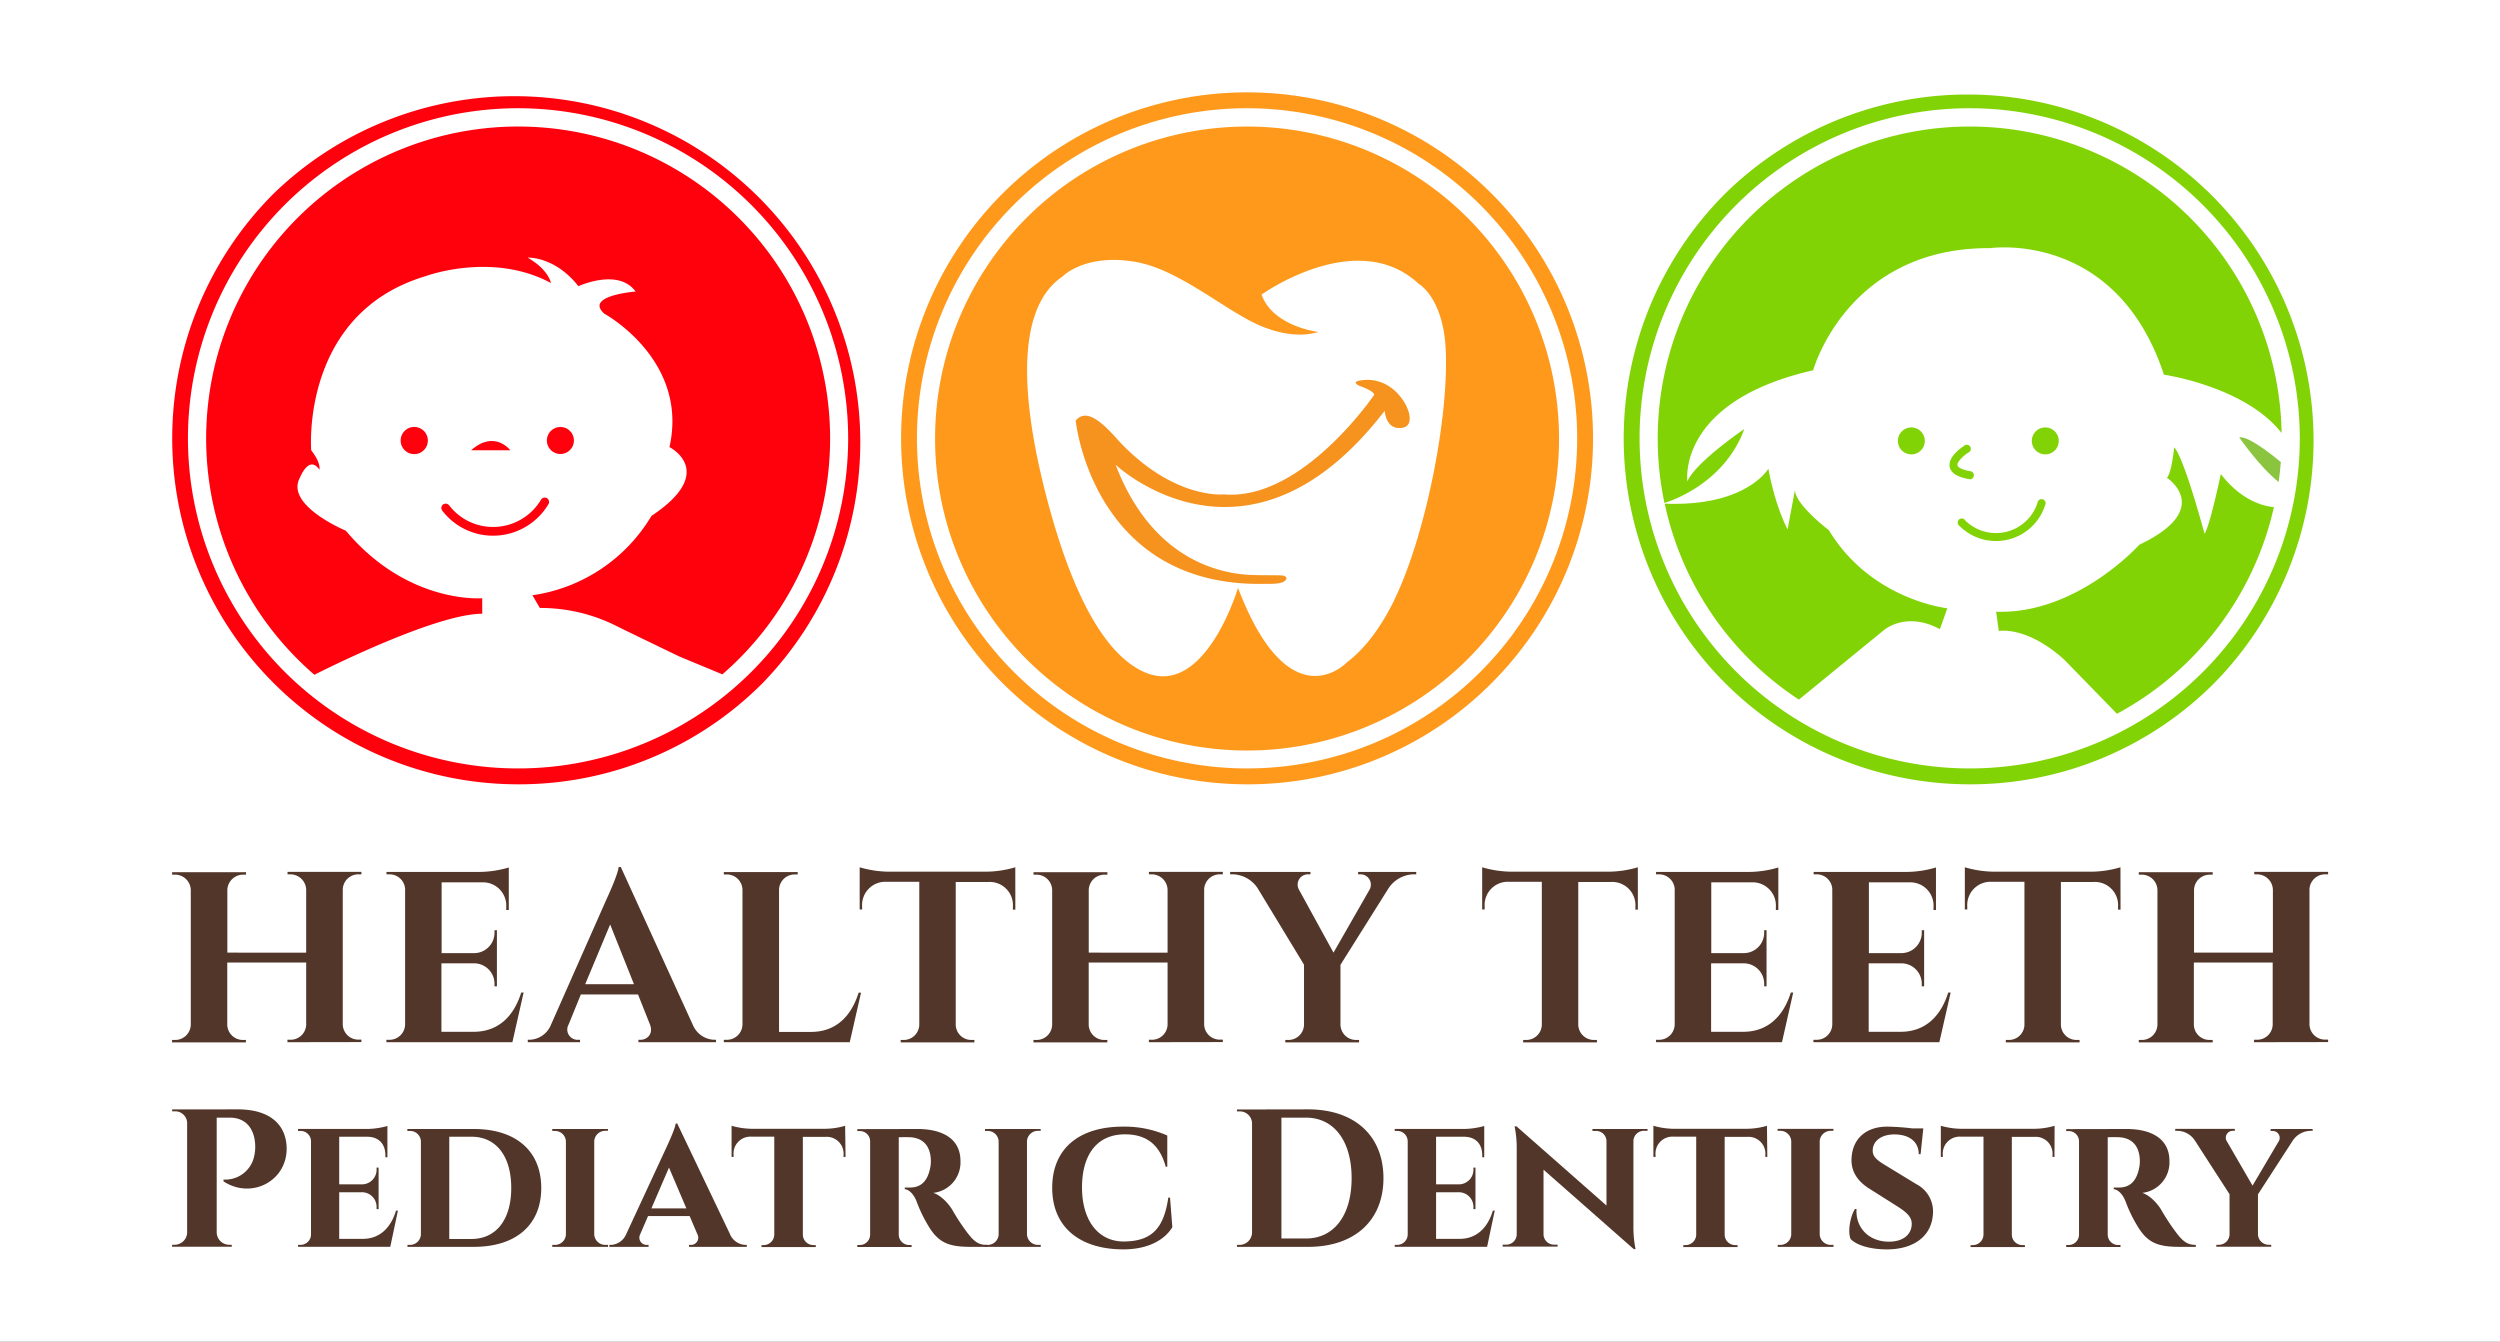 <svg id="Layer_1" data-name="Layer 1" xmlns="http://www.w3.org/2000/svg" viewBox="0 0 612.38 328.67"><rect x="0" y="0" width="612.38" height="328.67" fill="#333333" stroke="none"/><defs><style>.cls-1{fill:none;}.cls-2{fill:#fff;}.cls-3{fill:#52362a;}.cls-4{fill:#ff000d;}.cls-5{fill:#ff991c;}.cls-6{fill:#f6921e;}.cls-7{fill:#8bc53f;}.cls-8{fill:#82d305;}</style></defs><rect class="cls-1" x="-486.35" y="-318.12" width="3268.19" height="2231.54"/><rect class="cls-2" x="-486.35" y="-314.13" width="1585.09" height="956.94"/><rect class="cls-1" x="-486.35" y="-318.12" width="3268.19" height="2231.54"/><rect class="cls-1" x="-486.35" y="-318.12" width="3268.19" height="2231.54"/><path class="cls-3" d="M58.21,271.74c8.24,0,11.8,4,12,9.22.3,8.29-8.59,12.93-15.46,8.42v-.45a7.22,7.22,0,0,0,7.46-5.49,10.32,10.32,0,0,0,.3-2.9c-.14-4.1-2.34-6.77-6.19-6.77H53.08v28.14a3.08,3.08,0,0,0,3.08,3h.61v.48H42.15v-.48h.61a3.08,3.08,0,0,0,3.08-3V275a2.93,2.93,0,0,0-3.07-2.78h-.6v-.47Z"/><path class="cls-3" d="M95.6,305.41H73v-.48h.58a2.56,2.56,0,0,0,2.6-2.51V279.54a2.54,2.54,0,0,0-2.6-2.51H73v-.49H89.9a19.06,19.06,0,0,0,5-.73v7.67h-.5V283c0-2.77-1.59-4.51-4.37-4.55H83.09v11.66h5.48a3.59,3.59,0,0,0,3.67-3.8V286h.5v10.18h-.5v-.34a3.59,3.59,0,0,0-3.61-3.8H83.09v11.42h5.8c4.06,0,6.85-2.66,8.11-6.92h.47Z"/><path class="cls-3" d="M116.05,276.55c10.33,0,16.53,5.39,16.53,14.45s-6.2,14.42-16.53,14.42H99.81v-.48h.6a2.67,2.67,0,0,0,2.69-2.61V279.54a2.64,2.64,0,0,0-2.74-2.51h-.58v-.48Zm-6,26.94h5.43c6,0,9.75-4.66,9.75-12.49s-3.71-12.56-9.75-12.56h-5.43Z"/><path class="cls-3" d="M135.28,305.42v-.48h.57a2.67,2.67,0,0,0,2.77-2.56v-22.8a2.66,2.66,0,0,0-2.77-2.55h-.57v-.48h13.64V277h-.55a2.7,2.7,0,0,0-2.81,2.52V302.4a2.71,2.71,0,0,0,2.81,2.54h.57v.48Z"/><path class="cls-3" d="M178.79,302.25a4.27,4.27,0,0,0,3.78,2.69h.36v.48H168.78v-.48h.38a1.78,1.78,0,0,0,1.64-2.67l-1.87-4.4H158.74l-1.92,4.46a1.78,1.78,0,0,0,1.67,2.61h.38v.48h-9.61v-.48h.39a4.25,4.25,0,0,0,3.68-2.51l9.92-21.38c.33-.74,2.1-4.47,2.25-5.83h.4ZM168.13,296l-4.26-10-4.31,10Z"/><path class="cls-3" d="M207.12,283.4h-.5V283a4.12,4.12,0,0,0-4.4-4.52h-5.56v24a2.6,2.6,0,0,0,2.66,2.51h.51v.48h-13.3v-.48H187a2.62,2.62,0,0,0,2.66-2.56V278.43h-5.56a4.13,4.13,0,0,0-4.4,4.52v.45h-.5v-7.64a19,19,0,0,0,5,.74h17.76a17.86,17.86,0,0,0,5.06-.74Z"/><path class="cls-3" d="M224.77,276.55c5.33,0,10.5,1.88,10.5,7.88a7.51,7.51,0,0,1-6.68,7.77c1.91.58,3.74,2.62,4.65,4.1a51.33,51.33,0,0,0,3.49,5.36c1.88,2.56,3,3.27,5,3.28v.48h-4c-5.22,0-7.68-1-10-4.61a34.92,34.92,0,0,1-3.23-6.57c-.8-2-2-2.87-2.88-2.95v-.4h1.23c2,0,4.2-.77,5-4.81a7.5,7.5,0,0,0,.16-2c-.21-4.75-3.44-5.44-5.11-5.51-1.24-.06-2.2,0-2.75,0v23.85a2.57,2.57,0,0,0,2.61,2.55h.53v.48H210v-.48h.58a2.55,2.55,0,0,0,2.56-2.51v-22.9a2.51,2.51,0,0,0-2.53-2.5H210v-.48Z"/><path class="cls-3" d="M241.27,305.42v-.48h.57a2.68,2.68,0,0,0,2.78-2.56v-22.8a2.67,2.67,0,0,0-2.78-2.55h-.57v-.48h13.65V277h-.56a2.69,2.69,0,0,0-2.8,2.52V302.4a2.7,2.7,0,0,0,2.8,2.54h.57v.48Z"/><path class="cls-3" d="M286.6,293.35l.57,7.26c-1.88,3.05-5.82,5.43-12.08,5.43-10.71-.05-17.35-5.53-17.35-15.07s6.49-15,17.35-15a25.92,25.92,0,0,1,10.84,2.18v7.65h-.38c-1.63-5.91-5.2-7.94-10-7.94-7,0-10.51,5.2-10.51,13s3.71,13.1,10,13.25c6.87,0,10-2.93,11.14-10.76Z"/><path class="cls-3" d="M320.43,271.74c11.37,0,18.45,6.45,18.45,16.85s-7.08,16.83-18.45,16.83H303v-.48h.61a3.08,3.08,0,0,0,3.08-3V275a3,3,0,0,0-3.06-2.76H303v-.47Zm-6.54,31.63h6c6.89,0,11.19-5.66,11.19-14.78s-4.32-14.82-11.19-14.82h-6Z"/><path class="cls-3" d="M364.27,305.41H341.64v-.48h.57a2.57,2.57,0,0,0,2.61-2.51V279.54a2.55,2.55,0,0,0-2.61-2.51h-.57v-.49h16.93a19,19,0,0,0,5-.73v7.67h-.49V283c0-2.77-1.6-4.51-4.38-4.55h-6.93v11.66h5.47a3.59,3.59,0,0,0,3.68-3.8V286h.5v10.18h-.5v-.34a3.59,3.59,0,0,0-3.62-3.8h-5.53v11.42h5.79c4.07,0,6.86-2.66,8.12-6.92h.46Z"/><path class="cls-3" d="M403.57,276.55V277h-.81a2.56,2.56,0,0,0-2.65,2.39v21a27.22,27.22,0,0,0,.52,5.59h-.43l-22.11-19.46v15.9a2.57,2.57,0,0,0,2.65,2.46h.8v.48H368.08v-.48h.79a2.55,2.55,0,0,0,2.65-2.46V281.34a25.86,25.86,0,0,0-.52-5.45h.46l22.05,19.41V279.49a2.52,2.52,0,0,0-2.62-2.46h-.82v-.48Z"/><path class="cls-3" d="M432.91,283.4h-.49V283a4.12,4.12,0,0,0-4.4-4.52h-5.56v24a2.59,2.59,0,0,0,2.65,2.51h.51v.48H412.33v-.48h.51a2.61,2.61,0,0,0,2.65-2.56V278.43h-5.55a4.14,4.14,0,0,0-4.41,4.52v.45H405v-7.64a18.94,18.94,0,0,0,5,.74h17.76a17.86,17.86,0,0,0,5.06-.74Z"/><path class="cls-3" d="M435.46,305.42v-.48H436a2.67,2.67,0,0,0,2.77-2.56v-22.8A2.66,2.66,0,0,0,436,277h-.57v-.48H449.1V277h-.55a2.7,2.7,0,0,0-2.81,2.52V302.4a2.71,2.71,0,0,0,2.81,2.54h.57v.48Z"/><path class="cls-3" d="M469.48,290.1a7.51,7.51,0,0,1,4,7.22c-.3,5.45-4.62,8.72-11.31,8.72-4.15,0-7.48-1.07-8.87-2.57-.74-1.83-.08-5.5,1.08-7.32h.38c-.28,4.36,2.81,8,7.95,8,3.75,0,5.57-2,5.57-4.36,0-1.66-1.13-2.77-3.59-4.33l-6.86-4.34c-3.08-1.95-4.62-4.57-4.25-7.87.4-4.58,3.78-7.28,8.68-7.28a59,59,0,0,1,6.25.44h2.61l-.67,6.31H470c0-2.92-2.15-4.84-6-4.84-3.09,0-5.15,1.56-5.27,3.75-.13,1.79,1.31,2.71,3.12,3.82Z"/><path class="cls-3" d="M503.25,283.4h-.49V283a4.12,4.12,0,0,0-4.4-4.52H492.8v24a2.6,2.6,0,0,0,2.66,2.51H496v.48h-13.3v-.48h.51a2.61,2.61,0,0,0,2.65-2.56V278.43h-5.55a4.14,4.14,0,0,0-4.41,4.52v.45h-.49v-7.64a18.94,18.94,0,0,0,5.05.74h17.76a17.86,17.86,0,0,0,5.06-.74Z"/><path class="cls-3" d="M520.91,276.55c5.33,0,10.5,1.88,10.5,7.88a7.51,7.51,0,0,1-6.68,7.77c1.91.58,3.74,2.62,4.64,4.1a53.77,53.77,0,0,0,3.5,5.36c1.88,2.56,3,3.27,5,3.28v.48h-4c-5.23,0-7.69-1-10-4.61a34.92,34.92,0,0,1-3.23-6.57c-.8-2-2-2.87-2.88-2.95v-.4h1.23c2,0,4.2-.77,5-4.81a7.5,7.5,0,0,0,.16-2c-.21-4.75-3.45-5.44-5.11-5.51-1.24-.06-2.2,0-2.75,0v23.85a2.56,2.56,0,0,0,2.61,2.55h.52v.48H506.12v-.48h.57a2.56,2.56,0,0,0,2.57-2.51v-22.9a2.51,2.51,0,0,0-2.54-2.5h-.6v-.48Z"/><path class="cls-3" d="M566.49,276.55V277h-.6a5.39,5.39,0,0,0-4.26,2.37l-8.54,13.19v9.79a2.65,2.65,0,0,0,2.71,2.56h.54v.48H542.89v-.48h.56a2.62,2.62,0,0,0,2.68-2.56v-9.82l-8.5-13.17A5.19,5.19,0,0,0,533.4,277h-.58v-.48h14.61V277h-.52a1.68,1.68,0,0,0-1.55,2.37l6.4,11.05,6.5-11a1.68,1.68,0,0,0-1.55-2.38h-.52v-.48Z"/><path class="cls-3" d="M70.41,255.29v-.6h.76A3.81,3.81,0,0,0,75,251V235.78H55.67V251a3.82,3.82,0,0,0,3.82,3.74h.75v.6H42.15v-.6h.75A3.82,3.82,0,0,0,46.73,251v-33a3.84,3.84,0,0,0-3.81-3.75h-.76v-.6h18.1v.6h-.75a3.86,3.86,0,0,0-3.82,3.75v15.35H75V217.92a3.88,3.88,0,0,0-3.81-3.75h-.76v-.6h18.1v.6h-.76a3.81,3.81,0,0,0-3.81,3.75v33a3.81,3.81,0,0,0,3.81,3.74h.76v.6Z"/><path class="cls-3" d="M125.51,255.29H94.65v-.59h.76A3.82,3.82,0,0,0,99.23,251V217.73a3.81,3.81,0,0,0-3.81-3.56h-.75v-.59h22.85a25.94,25.94,0,0,0,7.11-1.09v10.42H124v-.7a5.7,5.7,0,0,0-5.82-6.08h-10v17.34h7.9a5,5,0,0,0,5.05-5.1v-.52h.59V241.6h-.59v-.52a5,5,0,0,0-5-5.11h-8v16.77H116c6,0,9.82-3.7,11.67-9.61h.59Z"/><path class="cls-3" d="M169.8,251.24a5.88,5.88,0,0,0,5.08,3.45h.5v.6h-19v-.59h.53c1.54,0,3.21-1.36,2.3-3.74l-2.93-7.37h-14l-3,7.37a2.51,2.51,0,0,0,2.28,3.74h.52v.59H129.28v-.6h.54a5.85,5.85,0,0,0,5-3.35l13.78-31.15c.43-.91,2.79-6.07,2.93-7.81h.54Zm-14.51-10.16-5.83-14.63-6.11,14.63Z"/><path class="cls-3" d="M208.15,255.29H177.3v-.59h.75a3.82,3.82,0,0,0,3.82-3.75v-33a3.82,3.82,0,0,0-3.82-3.75h-.75v-.59h18.1v.59h-.75a3.82,3.82,0,0,0-3.82,3.75v34.82h7.82c6,0,9.82-3.7,11.67-9.61h.59Z"/><path class="cls-3" d="M248.71,222.82h-.6v-.7a5.69,5.69,0,0,0-6-6.08h-8v35a3.81,3.81,0,0,0,3.81,3.7h.76v.59H220.62v-.59h.75a3.82,3.82,0,0,0,3.81-3.65V216h-8a5.7,5.7,0,0,0-6,6.08v.7h-.6V212.44a25.9,25.9,0,0,0,7.06,1.08h24a25.9,25.9,0,0,0,7.06-1.08Z"/><path class="cls-3" d="M281.42,255.29v-.6h.75A3.82,3.82,0,0,0,286,251V235.78H266.68V251a3.81,3.81,0,0,0,3.81,3.74h.76v.6H253.15v-.6h.76a3.82,3.82,0,0,0,3.82-3.74v-33a3.84,3.84,0,0,0-3.82-3.75h-.75v-.6h18.1v.6h-.76a3.85,3.85,0,0,0-3.81,3.75v15.35H286V217.92a3.89,3.89,0,0,0-3.82-3.75h-.75v-.6h18.1v.6h-.75a3.82,3.82,0,0,0-3.82,3.75v33a3.82,3.82,0,0,0,3.82,3.74h.75v.6Z"/><path class="cls-3" d="M346.91,213.58v.59h-.83a7.62,7.62,0,0,0-6,3.49l-11.73,18.67V251a3.81,3.81,0,0,0,3.81,3.74h.75v.6H314.84v-.6h.76a3.82,3.82,0,0,0,3.82-3.71V236.3l-11.35-18.71a7.53,7.53,0,0,0-5.92-3.42h-.83v-.59H321v.59h-.75a2.52,2.52,0,0,0-2.1,3.69l8.49,15.49,8.87-15.49a2.53,2.53,0,0,0-2.09-3.69h-.75v-.59Z"/><path class="cls-3" d="M401.2,222.82h-.6v-.7a5.7,5.7,0,0,0-6-6.08h-8v35a3.83,3.83,0,0,0,3.82,3.7h.75v.59H373.1v-.59h.76a3.82,3.82,0,0,0,3.81-3.65V216h-8a5.69,5.69,0,0,0-6,6.08v.7h-.61V212.44a26,26,0,0,0,7.07,1.08h24a25.9,25.9,0,0,0,7.06-1.08Z"/><path class="cls-3" d="M436.5,255.29H405.65v-.59h.75a3.82,3.82,0,0,0,3.82-3.75V217.73a3.82,3.82,0,0,0-3.81-3.56h-.76v-.59H428.5a25.87,25.87,0,0,0,7.11-1.09v10.42H435v-.7a5.69,5.69,0,0,0-5.82-6.08h-10v17.34h7.9a5,5,0,0,0,5.06-5.1v-.52h.58V241.6h-.58v-.52a5,5,0,0,0-5-5.11h-8v16.77H427c5.95,0,9.81-3.7,11.66-9.61h.59Z"/><path class="cls-3" d="M475.05,255.29H444.2v-.59H445a3.82,3.82,0,0,0,3.82-3.75V217.73a3.82,3.82,0,0,0-3.81-3.56h-.75v-.59h22.84a26,26,0,0,0,7.12-1.09v10.42h-.6v-.7a5.7,5.7,0,0,0-5.83-6.08h-10v17.34h7.9a5,5,0,0,0,5.05-5.1v-.52h.58V241.6h-.58v-.52a5,5,0,0,0-5-5.11h-8v16.77h7.82c5.95,0,9.82-3.7,11.66-9.61h.6Z"/><path class="cls-3" d="M519.43,222.82h-.61v-.7a5.69,5.69,0,0,0-6-6.08h-8v35a3.81,3.81,0,0,0,3.81,3.7h.76v.59H491.33v-.59h.75a3.81,3.81,0,0,0,3.81-3.65V216h-8a5.7,5.7,0,0,0-6,6.08v.7h-.6V212.44a25.9,25.9,0,0,0,7.06,1.08h24a25.77,25.77,0,0,0,7.06-1.08Z"/><path class="cls-3" d="M552.13,255.29v-.6h.75a3.82,3.82,0,0,0,3.82-3.7V235.78H537.39V251a3.82,3.82,0,0,0,3.82,3.74H542v.6h-18.1v-.6h.75a3.82,3.82,0,0,0,3.82-3.74v-33a3.84,3.84,0,0,0-3.82-3.75h-.75v-.6H542v.6h-.75a3.85,3.85,0,0,0-3.82,3.75v15.35h19.32V217.92a3.89,3.89,0,0,0-3.82-3.75h-.75v-.6h18.1v.6h-.75a3.82,3.82,0,0,0-3.82,3.75v33a3.82,3.82,0,0,0,3.82,3.74h.75v.6Z"/><path class="cls-4" d="M77,165.29c4.74-2.39,30.2-14.95,41.12-14.95v-3.8S99.89,148.09,84.72,130c0,0-15-6.23-11.25-13,0,0,2.21-5.69,4.76-1.95,0,0,.51-1.53-2-4.76,0,0-2.7-33.44,28-42.64,0,0,16.33-6.09,30.72,1.68,0,0-.52-3.24-5.7-6.22,0,0,6.61-.39,12.44,7,0,0,9.73-4.54,14,1.3,0,0-12.7,1-7.64,5.44,0,0,20.73,11.28,15.94,32.67,0,0,11.92,6-4.41,16.85a40.65,40.65,0,0,1-29.16,19.44l1.81,3.11a41.38,41.38,0,0,1,18.46,4.26c1.66.86,15.7,7.62,15.7,7.62l10.43,4.33.12.06a76.42,76.42,0,1,0-99.88.14Z"/><path class="cls-4" d="M104.8,107.9a3.33,3.33,0,1,1-3.33-3.32A3.33,3.33,0,0,1,104.8,107.9Z"/><circle class="cls-4" cx="137.27" cy="107.9" r="3.32"/><path class="cls-4" d="M115.41,110.29H125S121.16,105.18,115.41,110.29Z"/><path class="cls-4" d="M120.8,131.22a15.64,15.64,0,0,1-12.47-6.14,1.07,1.07,0,0,1,.19-1.49,1.08,1.08,0,0,1,1.5.19,13.52,13.52,0,0,0,10.78,5.3,13.67,13.67,0,0,0,11.72-6.67,1.06,1.06,0,1,1,1.83,1.08A15.8,15.8,0,0,1,120.8,131.22Z"/><path class="cls-5" d="M305.47,31a76.42,76.42,0,1,0,76.42,76.42A76.41,76.41,0,0,0,305.47,31Zm36.14,115.83c-3,6.14-6.82,11.75-11.73,15.45,0,0-14,14.78-26.63-18.27,0,0-8.12,27.39-23.11,20.55-12.37-5.65-19.61-27.16-23.5-41.7-5.43-20.33-9.25-46.49,3.65-55.14,0,0,5.46-5.71,17.83-3.57C289.05,66,300.69,76.6,309.23,80c4.36,1.75,9.17,2.64,13.74,1.33,0,0-11.22-1.35-13.94-9.17,0,0,23.34-16.77,38.52-2.61,0,0,5.95,3.34,6.58,16C354.94,102.05,349.26,131,341.61,146.78Z"/><path class="cls-6" d="M336.63,96.68S319,122.74,299.8,121.1c0,0-12,1.32-25.37-12.69-1.55-1.63-5.89-7.06-9-6.56a2.91,2.91,0,0,0-1.93,1.21s4.12,41,46.51,39.95c1.29,0,4,.12,4.86-.85.32-.37.45-.8-.4-1.13-.54-.2-5-.06-8.13-.2-8.23-.38-24.34-4.2-33.07-27,0,0,32.28,30.53,65.92-13.22,0,0,.23,5.11,4.63,4.11,0,0,2.68-.43.86-4.86,0,0-2.63-6.54-9.48-6.82-.93,0-3.33.16-3.1.76.09.25.41.54,1.2.83C333.33,94.62,336.38,95.69,336.63,96.68Z"/><path class="cls-7" d="M548.5,107.12s4.88,7.15,9.66,10.95c.22-1.61.41-3.25.53-4.89C555.59,110.61,550.6,106.82,548.5,107.12Z"/><path class="cls-8" d="M427.27,105.09s-11.92,8.1-13.94,12.82c0,0-2.7-19.57,30.81-27.21,0,0,8.32-30.14,43.41-29.92,0,0,30.81-4.49,42.51,31,0,0,19.89,2.85,28.83,14.29a76.42,76.42,0,1,0-151.18,17.13C409.58,122.66,422.48,118.22,427.27,105.09Z"/><path class="cls-8" d="M544,116.11s-2.7,12.82-4,14.62c0,0-5-18.67-7.42-21.14,0,0-.68,6.52-1.8,7.42,0,0,11.7,7.65-6.75,16.42,0,0-15.29,17.09-35.08,16.42l.67,4.72s6.75-1.35,16,7l12.93,13.27A76.6,76.6,0,0,0,557,124.23C554,123.92,548.8,122.37,544,116.11Z"/><path class="cls-8" d="M461.46,154.35s5.4-4.73,13.72-.23L477,149s-18.67-2-29-19.12c0,0-8.32-6.3-8.32-9.89l-1.8,9.67s-2.92-5.18-4.72-14.85c0,0-5.36,9.37-25.39,8.56a76.52,76.52,0,0,0,32.87,48Z"/><path class="cls-8" d="M471.49,108a3.3,3.3,0,1,1-3.3-3.3A3.3,3.3,0,0,1,471.49,108Z"/><path class="cls-8" d="M504.3,108a3.3,3.3,0,1,1-3.3-3.3A3.3,3.3,0,0,1,504.3,108Z"/><path class="cls-8" d="M482.65,117.39l-.16,0c-3-.5-4.58-1.47-4.9-3-.51-2.42,2.77-4.69,3.43-5.12a1,1,0,1,1,1.06,1.62c-1.19.79-2.76,2.3-2.59,3.1.1.46,1,1.09,3.32,1.47a1,1,0,0,1-.16,1.94Z"/><path class="cls-8" d="M488.91,132.52a12.55,12.55,0,0,1-8.89-3.66,1,1,0,1,1,1.37-1.38,10.69,10.69,0,0,0,17.7-4.32,1,1,0,1,1,1.86.6A12.6,12.6,0,0,1,488.91,132.52Z"/><path class="cls-4" d="M126.9,192.12A84.75,84.75,0,0,1,67,47.45,84.75,84.75,0,0,1,186.83,167.3,84.19,84.19,0,0,1,126.9,192.12Zm0-165.61a80.86,80.86,0,1,0,80.86,80.86A80.95,80.95,0,0,0,126.9,26.51Z"/><path class="cls-5" d="M305.47,192.12A84.75,84.75,0,0,1,245.54,47.45,84.75,84.75,0,0,1,365.4,167.3,84.19,84.19,0,0,1,305.47,192.12Zm0-165.61a80.86,80.86,0,1,0,80.86,80.86A80.95,80.95,0,0,0,305.47,26.51Z"/><path class="cls-8" d="M482.48,192.12A84.74,84.74,0,0,1,422.56,47.45,84.75,84.75,0,0,1,542.41,167.3,84.19,84.19,0,0,1,482.48,192.12Zm0-165.61a80.86,80.86,0,1,0,80.86,80.86A81,81,0,0,0,482.48,26.51Z"/></svg>
